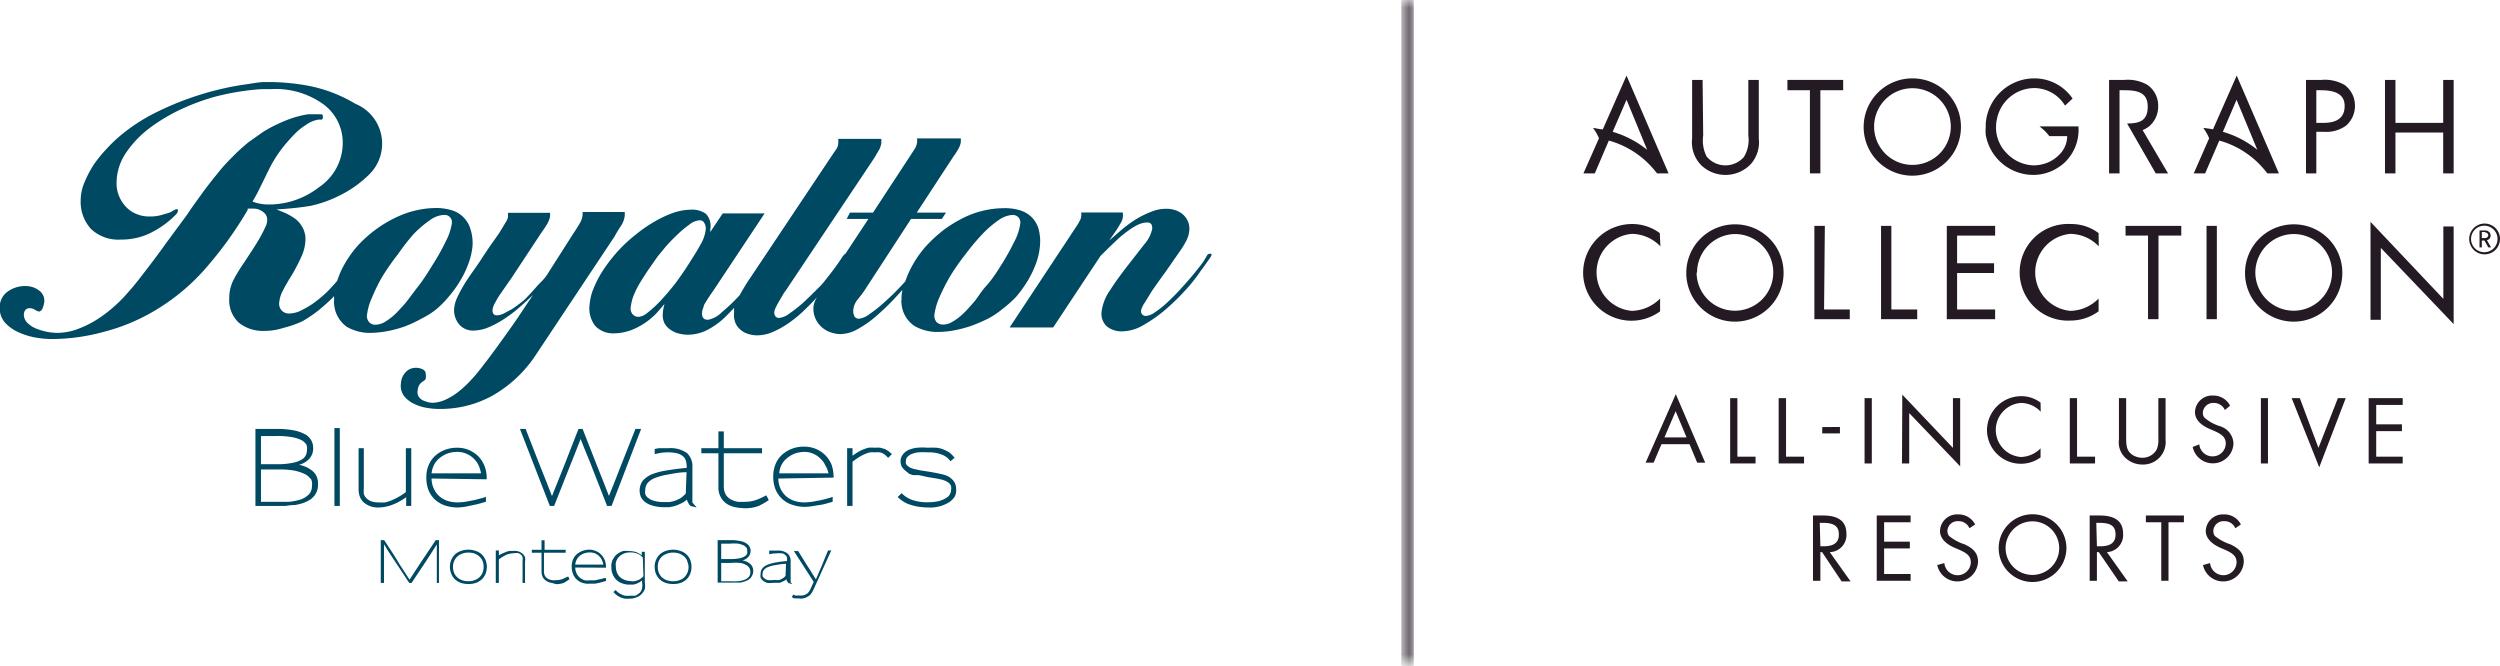 <svg id="Layer_3" data-name="Layer 3" xmlns="http://www.w3.org/2000/svg" xmlns:xlink="http://www.w3.org/1999/xlink" viewBox="0 0 162.37 43.27">
  <defs>
    <style>
      .cls-1 {
        fill: url(#linear-gradient);
      }

      .cls-2 {
        mask: url(#mask);
      }

      .cls-3 {
        fill: #241a24;
      }

      .cls-4 {
        fill: #004963;
      }

      .cls-5 {
        filter: url(#luminosity-invert);
      }
    </style>
    <linearGradient id="linear-gradient" x1="57.14" y1="68.27" x2="100.41" y2="68.27" gradientTransform="translate(44.3 102.56) rotate(-90)" gradientUnits="userSpaceOnUse">
      <stop offset="0.02" stop-color="#fff"/>
      <stop offset="0.07" stop-color="#cbcbcb"/>
      <stop offset="0.13" stop-color="#969696"/>
      <stop offset="0.2" stop-color="#686868"/>
      <stop offset="0.26" stop-color="#434343"/>
      <stop offset="0.32" stop-color="#252525"/>
      <stop offset="0.38" stop-color="#111"/>
      <stop offset="0.44" stop-color="#040404"/>
      <stop offset="0.5"/>
      <stop offset="0.56" stop-color="#040404"/>
      <stop offset="0.62" stop-color="#111"/>
      <stop offset="0.68" stop-color="#252525"/>
      <stop offset="0.74" stop-color="#434343"/>
      <stop offset="0.8" stop-color="#686868"/>
      <stop offset="0.87" stop-color="#969696"/>
      <stop offset="0.93" stop-color="#cbcbcb"/>
      <stop offset="0.98" stop-color="#fff"/>
    </linearGradient>
    <filter id="luminosity-invert" filterUnits="userSpaceOnUse" color-interpolation-filters="sRGB">
      <feColorMatrix values="-1 0 0 0 1 0 -1 0 0 1 0 0 -1 0 1 0 0 0 1 0"/>
    </filter>
    <mask id="mask" x="91.01" y="0" width="0.81" height="43.27" maskUnits="userSpaceOnUse">
      <g class="cls-5">
        <g transform="translate(-21.16 -2.14)">
          <rect class="cls-1" x="112.17" y="2.14" width="0.81" height="43.27"/>
        </g>
      </g>
    </mask>
  </defs>
  <g class="cls-2">
    <rect class="cls-3" x="91.01" width="0.81" height="43.27"/>
  </g>
  <g>
    <path class="cls-3" d="M182.53,18.66a1,1,0,0,1-1-1,1,1,0,1,1,2,0A1,1,0,0,1,182.53,18.66Zm0-1.86a.86.86,0,1,0,.84.86A.86.86,0,0,0,182.53,16.8Zm.24,1.41-.25-.45h-.17v.45h-.15v-1.1h.38a.33.33,0,0,1,.34.33.3.3,0,0,1-.24.3l.27.47Zm-.21-1h-.21v.39h.21a.2.2,0,0,0,.21-.19A.2.2,0,0,0,182.56,17.24Z" transform="translate(-21.16 -2.14)"/>
    <g>
      <path class="cls-3" d="M129,18.14a2.61,2.61,0,0,0-1.86-.81,2.51,2.51,0,0,0,0,5,2.68,2.68,0,0,0,1.84-.8v.83a3.14,3.14,0,0,1-5-2.51,3.18,3.18,0,0,1,3.17-3.16,3,3,0,0,1,1.81.59Z" transform="translate(-21.16 -2.14)"/>
      <path class="cls-3" d="M137,19.85a3.16,3.16,0,1,1-3.16-3.14A3.14,3.14,0,0,1,137,19.85Zm-5.65,0a2.49,2.49,0,1,0,2.49-2.51A2.51,2.51,0,0,0,131.38,19.84Z" transform="translate(-21.16 -2.14)"/>
      <path class="cls-3" d="M157.47,18.14a2.59,2.59,0,0,0-1.84-.81,2.51,2.51,0,0,0,0,5,2.65,2.65,0,0,0,1.83-.8v.83a3.09,3.09,0,0,1-1.81.6,3.14,3.14,0,1,1,0-6.27,2.93,2.93,0,0,1,1.81.59Z" transform="translate(-21.16 -2.14)"/>
      <path class="cls-3" d="M139.63,22.24h1.67v.63H139V16.81h.68Z" transform="translate(-21.16 -2.14)"/>
      <path class="cls-3" d="M144,22.24h1.68v.63h-2.35V16.81H144Z" transform="translate(-21.16 -2.14)"/>
      <path class="cls-3" d="M147.6,16.81h3.14v.63h-2.47v1.8h2.4v.63h-2.4v2.37h2.47v.63H147.6Z" transform="translate(-21.16 -2.14)"/>
      <path class="cls-3" d="M161.35,22.87h-.68V17.44h-1.46v-.63h3.62v.63h-1.48Z" transform="translate(-21.16 -2.14)"/>
      <path class="cls-3" d="M165.14,22.87h-.67V16.81h.67Z" transform="translate(-21.16 -2.14)"/>
      <path class="cls-3" d="M173.29,19.85a3.16,3.16,0,1,1-3.16-3.14A3.14,3.14,0,0,1,173.29,19.85Zm-5.65,0a2.49,2.49,0,1,0,2.49-2.51A2.51,2.51,0,0,0,167.64,19.84Z" transform="translate(-21.16 -2.14)"/>
      <path class="cls-3" d="M175.12,16.55l4.73,5v-4.7h.67v6.34l-4.73-4.95v4.67h-.67Z" transform="translate(-21.16 -2.14)"/>
      <g>
        <path class="cls-3" d="M131.78,10.94A2.29,2.29,0,0,0,132,12.3a1.58,1.58,0,0,0,1.23.58,1.6,1.6,0,0,0,1.19-.54,2.12,2.12,0,0,0,.29-1.4V7.33h.68v3.8a2.14,2.14,0,0,1-.53,1.68,2.28,2.28,0,0,1-3.2.07,2.13,2.13,0,0,1-.6-1.75V7.33h.68Z" transform="translate(-21.16 -2.14)"/>
        <path class="cls-3" d="M139.39,13.4h-.68V8h-1.46V7.33h3.62V8h-1.48Z" transform="translate(-21.16 -2.14)"/>
        <path class="cls-3" d="M148.52,10.38a3.16,3.16,0,1,1-3.16-3.15A3.14,3.14,0,0,1,148.52,10.38Zm-5.64,0a2.49,2.49,0,1,0,2.48-2.51A2.49,2.49,0,0,0,142.88,10.37Z" transform="translate(-21.16 -2.14)"/>
        <path class="cls-3" d="M171.6,13.4h-.67V7.33h1a2.55,2.55,0,0,1,1.51.33A1.66,1.66,0,0,1,174.11,9a1.69,1.69,0,0,1-.58,1.3,2.17,2.17,0,0,1-1.44.4h-.49Zm0-3.28h.45c.75,0,1.39-.23,1.39-1.1S172.64,8,171.85,8h-.25Z" transform="translate(-21.16 -2.14)"/>
        <path class="cls-3" d="M179.84,10.12V7.33h.68V13.4h-.68V10.75h-3.1V13.4h-.68V7.33h.68v2.79Z" transform="translate(-21.16 -2.14)"/>
        <path class="cls-3" d="M161.17,13.4h.8l-1.65-2.81a1.72,1.72,0,0,0,.43-.25,1.69,1.69,0,0,0,.58-1.3,1.64,1.64,0,0,0-.69-1.38,2.52,2.52,0,0,0-1.5-.33h-1V13.4h.68V8h.25c.79,0,1.58.07,1.58,1.06s-.61,1.09-1.34,1.1Z" transform="translate(-21.16 -2.14)"/>
        <path class="cls-3" d="M156.15,10.35h-2.53a3.18,3.18,0,0,1,.64.63h1.16a1.71,1.71,0,0,1-.58,1.27,2.26,2.26,0,0,1-.62.42,2.44,2.44,0,0,1-1,.21,2.51,2.51,0,0,1-1.72-.78,2.37,2.37,0,0,1-.7-1.56.76.76,0,0,1,0-.15,2.33,2.33,0,0,1,.06-.53,2.49,2.49,0,0,1,2.42-2,2.35,2.35,0,0,1,2,1.14l.49-.46a3,3,0,0,0-2.48-1.31,3.17,3.17,0,0,0-3.16,2.93v.23a2.92,2.92,0,0,0,0,.51,3.14,3.14,0,0,0,3.08,2.6,2.77,2.77,0,0,0,.9-.14,2.64,2.64,0,0,0,.72-.34,2.6,2.6,0,0,0,.62-.53A2.93,2.93,0,0,0,156.15,10.35Z" transform="translate(-21.16 -2.14)"/>
        <path class="cls-3" d="M124,13.4h.74l.91-2.13a5.85,5.85,0,0,1,2.59,1.51,6.48,6.48,0,0,1,.54.62h.75L126.8,7.05l-1.54,3.49c-.21,0-.42-.07-.64-.09a3,3,0,0,1,.39.67Zm1.9-2.7.9-2.08,1.34,3.25A6.49,6.49,0,0,0,125.9,10.7Z" transform="translate(-21.16 -2.14)"/>
        <path class="cls-3" d="M166.43,7.05l-1.54,3.49q-.31-.06-.63-.09a3.4,3.4,0,0,1,.38.67h0l-1,2.28h.74l.92-2.13a5.81,5.81,0,0,1,2.58,1.51,6.48,6.48,0,0,1,.54.62h.75Zm-.9,3.65.89-2.08,1.35,3.25A6.32,6.32,0,0,0,165.53,10.7Z" transform="translate(-21.16 -2.14)"/>
      </g>
    </g>
    <g>
      <path class="cls-3" d="M130,27.74l1.91,4.45h-.52l-.5-1.2h-1.82l-.51,1.2h-.52Zm-.74,2.81h1.44l-.71-1.7Z" transform="translate(-21.16 -2.14)"/>
      <path class="cls-3" d="M134,28v3.8h1.18v.44h-1.65V28Z" transform="translate(-21.16 -2.14)"/>
      <path class="cls-3" d="M137.16,28v3.8h1.17v.44h-1.65V28Z" transform="translate(-21.16 -2.14)"/>
      <path class="cls-3" d="M140.66,29.87v.42l-1.15,0v-.41Z" transform="translate(-21.16 -2.14)"/>
      <path class="cls-3" d="M142.73,28v4.24h-.47V28Z" transform="translate(-21.16 -2.14)"/>
      <path class="cls-3" d="M144.71,27.77,148,31.23V28h.47v4.43l-3.31-3.46v3.27h-.47Z" transform="translate(-21.16 -2.14)"/>
      <path class="cls-3" d="M153.7,28.88a1.79,1.79,0,0,0-1.29-.57,1.76,1.76,0,0,0,0,3.51,1.85,1.85,0,0,0,1.28-.56v.59a2.2,2.2,0,0,1-3.48-1.76,2.23,2.23,0,0,1,2.21-2.22,2.06,2.06,0,0,1,1.27.42Z" transform="translate(-21.16 -2.14)"/>
      <path class="cls-3" d="M156.06,28v3.8h1.17v.44h-1.64V28Z" transform="translate(-21.16 -2.14)"/>
      <path class="cls-3" d="M159.25,28v2.61c0,.61.09.87.45,1.1a1.25,1.25,0,0,0,.6.16,1.05,1.05,0,0,0,.94-.55,1.68,1.68,0,0,0,.1-.72V28h.47v2.7a1.46,1.46,0,0,1-1.51,1.61,1.58,1.58,0,0,1-1.06-.4,1.37,1.37,0,0,1-.46-1.22V28Z" transform="translate(-21.16 -2.14)"/>
      <path class="cls-3" d="M165.66,28.77a.77.77,0,0,0-.72-.46.67.67,0,0,0-.71.66.45.45,0,0,0,.11.3,2.78,2.78,0,0,0,1,.55,1.22,1.22,0,0,1,.88,1.13,1.34,1.34,0,0,1-2.65.22L164,31a.86.86,0,0,0,.85.78.85.85,0,0,0,.87-.82c0-.49-.35-.67-1-.94s-1-.65-1-1.11a1.11,1.11,0,0,1,1.18-1.08,1.21,1.21,0,0,1,1.1.66Z" transform="translate(-21.16 -2.14)"/>
      <path class="cls-3" d="M168.46,28v4.24H168V28Z" transform="translate(-21.16 -2.14)"/>
      <path class="cls-3" d="M170.53,28l1.21,3.23L173,28h.51l-1.72,4.49L170,28Z" transform="translate(-21.16 -2.14)"/>
      <path class="cls-3" d="M177.21,28v.44h-1.72v1.26h1.67v.44h-1.67v1.66h1.72v.44H175V28Z" transform="translate(-21.16 -2.14)"/>
      <path class="cls-3" d="M139.56,35.62c1,0,1.52.38,1.52,1.17A1.11,1.11,0,0,1,140,38l1.35,1.9h-.58L139.5,38h-.11v1.86h-.48V35.62Zm-.17,2h.2c.62,0,1-.2,1-.76,0-.4-.15-.76-1-.76h-.24Z" transform="translate(-21.16 -2.14)"/>
      <path class="cls-3" d="M145.25,35.62v.44h-1.72v1.26h1.67v.44h-1.67v1.66h1.72v.44h-2.2V35.62Z" transform="translate(-21.16 -2.14)"/>
      <path class="cls-3" d="M149.07,36.45a.75.75,0,0,0-.72-.46.66.66,0,0,0-.71.65.49.49,0,0,0,.11.31,2.94,2.94,0,0,0,1,.54c.46.22.88.5.88,1.13a1.34,1.34,0,0,1-2.65.22l.46-.13a.87.87,0,0,0,.85.79.86.86,0,0,0,.87-.83c0-.49-.35-.66-1-.93s-1-.66-1-1.11a1.11,1.11,0,0,1,1.18-1.08,1.2,1.2,0,0,1,1.1.65Z" transform="translate(-21.16 -2.14)"/>
      <path class="cls-3" d="M153.16,39.94a2.2,2.2,0,1,1,2.21-2.19A2.21,2.21,0,0,1,153.16,39.94Zm1.74-2.2a1.74,1.74,0,1,0-3.48,0,1.74,1.74,0,1,0,3.48,0Z" transform="translate(-21.16 -2.14)"/>
      <path class="cls-3" d="M157.53,35.62c1,0,1.52.38,1.52,1.17A1.11,1.11,0,0,1,158,38l1.35,1.9h-.58L157.47,38h-.12v1.86h-.47V35.62Zm-.18,2h.21c.62,0,1-.2,1-.76,0-.4-.14-.76-1-.76h-.25Z" transform="translate(-21.16 -2.14)"/>
      <path class="cls-3" d="M163,35.62v.44h-1v3.8h-.47v-3.8h-1v-.44Z" transform="translate(-21.16 -2.14)"/>
      <path class="cls-3" d="M166.34,36.45a.75.75,0,0,0-.72-.46.66.66,0,0,0-.71.65.53.53,0,0,0,.1.31,3.11,3.11,0,0,0,1,.54c.46.22.88.5.88,1.13a1.34,1.34,0,0,1-2.65.22l.46-.13a.87.87,0,0,0,.85.79.86.86,0,0,0,.87-.83c0-.49-.36-.66-1-.93s-1-.66-1-1.11a1.11,1.11,0,0,1,1.18-1.08,1.2,1.2,0,0,1,1.1.65Z" transform="translate(-21.16 -2.14)"/>
    </g>
  </g>
  <g>
    <g>
      <path class="cls-4" d="M48.54,22.83a4.94,4.94,0,0,0,1-.64,6.62,6.62,0,0,0,.78-.8,7.13,7.13,0,0,0,.72-1,6.07,6.07,0,0,0,.54-1.12,4.46,4.46,0,0,0,.27-1.15A3,3,0,0,0,51.71,17a1.82,1.82,0,0,0-.47-.77,1.75,1.75,0,0,0-.76-.44,3.41,3.41,0,0,0-1-.14,6.07,6.07,0,0,0-2.4.52,8,8,0,0,0-2.75,2,7.09,7.09,0,0,0-1,1.52,6.55,6.55,0,0,0-.27.69v0c-.15.18-.35.4-.59.65a7.47,7.47,0,0,1-.8.69,5.22,5.22,0,0,1-.89.55,1.77,1.77,0,0,1-.82.23.63.63,0,0,1-.49-.18.63.63,0,0,1-.18-.46,2,2,0,0,1,.26-.88c.17-.33.37-.67.58-1a11.87,11.87,0,0,0,.58-1.12A2.78,2.78,0,0,0,41,17.7a1.59,1.59,0,0,0-.18-.77,1.77,1.77,0,0,0-.46-.56,4.06,4.06,0,0,0-.68-.4l-.56-.23a20,20,0,0,0,2.21-.23,7.8,7.8,0,0,0,1.8-.63,7.33,7.33,0,0,0,2-1.4,2.8,2.8,0,0,0-.89-4.6,9.43,9.43,0,0,0-3-1.16,14.49,14.49,0,0,0-2.38-.25h-.51c-.34,0-.71.07-1.09.13a18.75,18.75,0,0,0-3,.66,19.21,19.21,0,0,0-2.82,1.11A11.72,11.72,0,0,0,29,10.93a8.93,8.93,0,0,0-.9.86,8.15,8.15,0,0,0-.82,1A7,7,0,0,0,26.64,14a3,3,0,0,0-.24,1.16A2.61,2.61,0,0,0,27.06,17a2.57,2.57,0,0,0,1.94.7,4.33,4.33,0,0,0,1.81-.37,6.19,6.19,0,0,0,1.51-1l.24-.23a.48.48,0,0,0,.16-.28c0-.06,0-.09-.08-.09a.38.38,0,0,0-.18.06.91.91,0,0,0-.16.1A1.87,1.87,0,0,1,32,16l-.34.1a2.62,2.62,0,0,1-.79.1,2.14,2.14,0,0,1-.89-.18,1.85,1.85,0,0,1-.66-.47,2.25,2.25,0,0,1-.43-.68,2.12,2.12,0,0,1-.16-.83,3.52,3.52,0,0,1,.63-2,6.76,6.76,0,0,1,1.58-1.63A11.54,11.54,0,0,1,33,9.2a14,14,0,0,1,2.13-.78,16.53,16.53,0,0,1,3-.49h.6a5.31,5.31,0,0,1,3.46,1,3.09,3.09,0,0,1,1.23,2.45,3.46,3.46,0,0,1-1.53,2.91,5.28,5.28,0,0,1-3.21,1.13,2.88,2.88,0,0,1-1.12-.19l.23-.4c.18-.32.78-1.58,1-2a8.46,8.46,0,0,1,.88-1.29c.19-.23.4-.46.62-.69a4,4,0,0,1,.73-.59,1.93,1.93,0,0,1,.81-.35l.21,0c.06,0,.09-.07.09-.16s0-.17-.1-.19l-.22,0-.32,0-.32,0a6.88,6.88,0,0,0-1,.24,8.31,8.31,0,0,0-1,.41,7.35,7.35,0,0,0-1,.55l-.86.61a12.1,12.1,0,0,0-1.15,1.06,10.34,10.34,0,0,0-.89,1c-.37.45-.72.9-1.05,1.36s-.64.88-.9,1.28L32,17.86q-.62.87-1.29,1.74l-.58.75c-.19.24-.39.49-.61.73a8.94,8.94,0,0,1-.92.94,8.17,8.17,0,0,1-1.14.87,6.61,6.61,0,0,1-1.28.63,3.9,3.9,0,0,1-1.33.24,4.27,4.27,0,0,1-.64-.07,4,4,0,0,1-.7-.21,1.69,1.69,0,0,1-.56-.36.75.75,0,0,1-.24-.55.49.49,0,0,1,.1-.3.36.36,0,0,1,.3-.11.53.53,0,0,1,.3.09,1.08,1.08,0,0,0,.29.13.38.38,0,0,0,.25-.29,1.29,1.29,0,0,0,.09-.39.82.82,0,0,0-.38-.72,1.42,1.42,0,0,0-.85-.26,1.92,1.92,0,0,0-1.17.37,1.24,1.24,0,0,0-.5,1,1.44,1.44,0,0,0,.34,1,2.75,2.75,0,0,0,.86.62,4.63,4.63,0,0,0,1.11.35,6.27,6.27,0,0,0,1.11.1,12.88,12.88,0,0,0,3.35-.47,12.51,12.51,0,0,0,3.12-1.27,13.53,13.53,0,0,0,3.57-2.95,24.7,24.7,0,0,0,2.65-3.7.22.22,0,0,1,0-.08h.27l.15,0h0a1,1,0,0,1,.72.35.59.59,0,0,1,.12.42.84.84,0,0,1-.09.37l-.16.34a11,11,0,0,1-.58,1c-.2.32-.42.64-.65,1a11.2,11.2,0,0,0-.68,1.1,2.61,2.61,0,0,0-.3,1.24,2,2,0,0,0,.61,1.58,2.5,2.5,0,0,0,1.7.54,3.84,3.84,0,0,0,1.19-.19A6.69,6.69,0,0,0,40.81,23a9,9,0,0,0,1.06-.72c.32-.27.62-.53.88-.79l.11-.12s0,.07,0,.1l0,.23a.49.49,0,0,0,0,.2,2,2,0,0,0,.83,1.47,3,3,0,0,0,1.56.39,6.86,6.86,0,0,0,1-.1,8.12,8.12,0,0,0,1.15-.3A8.36,8.36,0,0,0,48.54,22.83Zm-1.87-.15a4,4,0,0,1-.55.39,1.23,1.23,0,0,1-.57.16.54.54,0,0,1-.42-.17.6.6,0,0,1-.13-.49,3.71,3.71,0,0,1,.32-1.1A11.09,11.09,0,0,1,46,20.09a15.4,15.4,0,0,1,1-1.43A14.42,14.42,0,0,1,48,17.37a6.59,6.59,0,0,1,1.07-.92A1.64,1.64,0,0,1,50,16.1a.47.47,0,0,1,.5.58,3.64,3.64,0,0,1-.39,1.14,13.72,13.72,0,0,1-.82,1.47c-.31.5-.62,1-.94,1.41s-.58.77-.76,1-.27.32-.44.5A4.7,4.7,0,0,1,46.67,22.68Z" transform="translate(-21.16 -2.14)"/>
      <path class="cls-4" d="M61.47,16.84a1.52,1.52,0,0,0,.27-.72V16a.14.14,0,0,1,0-.09H59a1.25,1.25,0,0,1-.19.74c-.14.24-.28.46-.41.65L56.68,20a2.61,2.61,0,0,1-.37.44c-.14.14-.26.27-.38.41l-.35.39-.36.37c-.1.09-.23.19-.39.31a5.11,5.11,0,0,1-.48.33l-.49.26a1.09,1.09,0,0,1-.42.11c-.21,0-.31-.13-.29-.38a1.37,1.37,0,0,1,.19-.48,5.38,5.38,0,0,1,.39-.63l.43-.62c.14-.19.24-.34.31-.45l1.86-2.82a5.48,5.48,0,0,0,.32-.48,1.5,1.5,0,0,0,.23-.53,1.19,1.19,0,0,0,0-.27H54.15a1.51,1.51,0,0,1,0,.29,1,1,0,0,1-.18.38c-.11.2-.25.42-.41.68L53,18.1c-.2.3-.38.56-.54.81s-.3.45-.42.62l-.19.27c-.1.15-.22.31-.34.5a7,7,0,0,0-.37.61c-.12.21-.23.43-.32.63a2.12,2.12,0,0,0-.16.61A1.42,1.42,0,0,0,51,23.23a1.18,1.18,0,0,0,.91.38,2.64,2.64,0,0,0,1-.22,6,6,0,0,0,1-.54,8.76,8.76,0,0,0,1-.76c.31-.27.6-.54.87-.79-.34.49-.67,1-1,1.49s-2.35,3.35-3,4a6.73,6.73,0,0,1-.78.74,4.08,4.08,0,0,1-.87.55,2.09,2.09,0,0,1-.9.22,1.17,1.17,0,0,1-.3-.05,1.85,1.85,0,0,1-.33-.12.78.78,0,0,1-.25-.23.54.54,0,0,1-.07-.34,1,1,0,0,1,.1-.4.79.79,0,0,1,.17-.19l.17-.12a.24.24,0,0,0,.1-.19c0-.26,0-.42-.17-.51a.9.9,0,0,0-.48-.12.87.87,0,0,0-.66.28,1.14,1.14,0,0,0-.31.73,1.12,1.12,0,0,0,.21.83,1.8,1.8,0,0,0,.65.5,2.76,2.76,0,0,0,.83.26,4.46,4.46,0,0,0,.76.07,7,7,0,0,0,3.47-.85A8.28,8.28,0,0,0,56,25.13l5.08-7.64A6.94,6.94,0,0,1,61.47,16.84Z" transform="translate(-21.16 -2.14)"/>
      <path class="cls-4" d="M87.18,21.39a8.34,8.34,0,0,0,.72-1,6.79,6.79,0,0,0,.54-1.12,4.45,4.45,0,0,0,.26-1.14A3.06,3.06,0,0,0,88.61,17a1.8,1.8,0,0,0-.46-.77,1.9,1.9,0,0,0-.77-.44,3.37,3.37,0,0,0-1-.13,6.09,6.09,0,0,0-2.4.51,8.49,8.49,0,0,0-1.43.83,8.81,8.81,0,0,0-1.32,1.21,7.12,7.12,0,0,0-1,1.53,5.52,5.52,0,0,0-.27.67l0,0c-.13.15-.33.36-.59.63s-.56.54-.86.81a8.23,8.23,0,0,1-.88.69,1.35,1.35,0,0,1-.68.3.33.33,0,0,1-.3-.16.74.74,0,0,1-.07-.41,1.25,1.25,0,0,1,.3-.7q.27-.33.45-.6l3-4.61h2l.27-.41H80.7l2.42-3.7a3.11,3.11,0,0,0,.26-.4,1.36,1.36,0,0,0,.18-.45,1.33,1.33,0,0,0,0-.27H80.72a1.33,1.33,0,0,1,0,.27,1.08,1.08,0,0,1-.12.36l-.2.31-2.54,3.88H76.36l-.21.41h1.41l-1.49,2.26a.25.25,0,0,0-.1.08,1,1,0,0,0-.14.19c-.18.27-.36.53-.55.78s-.39.51-.6.77-.32.35-.58.61-.53.53-.82.79a9.22,9.22,0,0,1-.86.67,1.31,1.31,0,0,1-.66.28.29.29,0,0,1-.24-.11.4.4,0,0,1-.07-.29,1,1,0,0,1,.11-.31c.07-.14.15-.29.24-.44l.25-.43A2.3,2.3,0,0,1,72.2,21l5.69-8.52c.08-.12.18-.29.3-.5a1.36,1.36,0,0,0,.21-.53l0-.13a.76.76,0,0,0,0-.16H75.6a2,2,0,0,1,0,.33.82.82,0,0,1-.11.32l-.19.27-5.4,8.09c-.21.3-.41.63-.62,1,0,0-.05.09-.08.14a11.63,11.63,0,0,1-1.15,1.1,1.72,1.72,0,0,1-.91.5c-.29,0-.41-.17-.38-.5a1,1,0,0,1,.1-.34c0-.13.12-.26.19-.4l.24-.37.21-.3,3.32-5H68.1l-.81,1.21a1.64,1.64,0,0,0,0-.18,1.14,1.14,0,0,0-.28-1,1.52,1.52,0,0,0-1-.27,3.65,3.65,0,0,0-1.17.22,6.92,6.92,0,0,0-1.23.59,8.42,8.42,0,0,0-1.15.8,9.53,9.53,0,0,0-1,.9c-.2.21-.41.45-.63.73a9.25,9.25,0,0,0-.62.88,6.86,6.86,0,0,0-.5,1,3.25,3.25,0,0,0-.25,1,1.86,1.86,0,0,0,.36,1.43,1.6,1.6,0,0,0,1.23.48,3.3,3.3,0,0,0,1.3-.29,4.5,4.5,0,0,0,1.19-.77,3,3,0,0,0,.39-.4l.39-.45a2.75,2.75,0,0,0-.11.59,1.23,1.23,0,0,0,.1.65,1.15,1.15,0,0,0,.39.43,1.48,1.48,0,0,0,.54.25,2.36,2.36,0,0,0,.56.08,2.83,2.83,0,0,0,1.28-.3,5,5,0,0,0,1.15-.82c.21-.21.42-.42.61-.63l0,0a2.89,2.89,0,0,0,0,.29,1.43,1.43,0,0,0,.08.68,1.13,1.13,0,0,0,.34.46,1.34,1.34,0,0,0,.5.27,1.88,1.88,0,0,0,.57.09,2.59,2.59,0,0,0,1-.21,5.81,5.81,0,0,0,1-.55,8.13,8.13,0,0,0,.94-.75c.29-.28.57-.55.82-.82l.13-.14a2.1,2.1,0,0,0-.15.3A1.45,1.45,0,0,0,74,22a1.61,1.61,0,0,0,.1.78,1.69,1.69,0,0,0,.39.57,1.66,1.66,0,0,0,.58.36,2,2,0,0,0,.68.13,2.39,2.39,0,0,0,1.14-.34,6.83,6.83,0,0,0,1.19-.84c.39-.34.77-.7,1.13-1.08l.56-.61a3.47,3.47,0,0,0-.06.45c0,.07,0,.15,0,.22a.47.47,0,0,0,0,.2,1.93,1.93,0,0,0,.84,1.47,3,3,0,0,0,1.56.39,5.88,5.88,0,0,0,1-.1,8,8,0,0,0,1.14-.3,10.93,10.93,0,0,0,1.11-.48,5.35,5.35,0,0,0,.94-.64A6.79,6.79,0,0,0,87.18,21.39ZM66.07,19q-.5.81-1.08,1.59l-.47.57c-.2.23-.41.47-.64.7a7.55,7.55,0,0,1-.69.61,1,1,0,0,1-.56.25.49.49,0,0,1-.37-.16.53.53,0,0,1-.14-.42,3.15,3.15,0,0,1,.2-.83,6.73,6.73,0,0,1,.38-.76c.18-.3.37-.59.57-.89l.6-.86.51-.62q.34-.39.75-.78a6.61,6.61,0,0,1,.8-.67,1.17,1.17,0,0,1,.65-.28.31.31,0,0,1,.32.17A.67.67,0,0,1,67,17a2.4,2.4,0,0,1-.33,1Q66.36,18.56,66.07,19Zm20.16.28c-.31.51-.63,1-1,1.41s-.57.77-.76,1-.27.31-.43.49a6,6,0,0,1-.51.5,3.63,3.63,0,0,1-.55.38,1.12,1.12,0,0,1-.57.16.58.58,0,0,1-.43-.17.65.65,0,0,1-.13-.49,4.13,4.13,0,0,1,.32-1.1,12.83,12.83,0,0,1,.7-1.38,14.75,14.75,0,0,1,1-1.43,14.19,14.19,0,0,1,1.07-1.28A6.62,6.62,0,0,1,86,16.45a1.74,1.74,0,0,1,.92-.35.52.52,0,0,1,.38.15.51.51,0,0,1,.12.44,3.48,3.48,0,0,1-.38,1.14C86.81,18.3,86.54,18.79,86.23,19.29Z" transform="translate(-21.16 -2.14)"/>
      <path class="cls-4" d="M99.82,18.62l-.09,0a.2.2,0,0,0-.17.1l-.11.19a3.71,3.71,0,0,1-.38.55c-.18.23-.39.49-.62.76s-.49.56-.77.86-.54.55-.79.78a6.4,6.4,0,0,1-.73.57,1.14,1.14,0,0,1-.58.23.33.33,0,0,1-.23-.09.33.33,0,0,1-.08-.27,1.45,1.45,0,0,1,.23-.49L96,21l.51-.72c.16-.23.26-.36.3-.41L97.9,18.3a5.69,5.69,0,0,0,.32-.55,1.76,1.76,0,0,0,.18-.62,1.22,1.22,0,0,0-.09-.62,1.25,1.25,0,0,0-.33-.45,1.47,1.47,0,0,0-.49-.27,1.81,1.81,0,0,0-.55-.09,2.53,2.53,0,0,0-1,.19,6.22,6.22,0,0,0-1,.49,8.65,8.65,0,0,0-.92.67l-.82.71.21-.3.29-.42c.09-.15.18-.29.25-.42a.92.92,0,0,0,.13-.34,1,1,0,0,0,0-.34H91.38a.72.72,0,0,1,0,.25.66.66,0,0,1-.1.3,2.13,2.13,0,0,1-.16.28l-4.39,6.64h2.83l3.07-4.64c.1-.11.19-.19.27-.27l.2-.2.11-.11.53-.5a6.23,6.23,0,0,1,.62-.51,4.3,4.3,0,0,1,.66-.42,1.5,1.5,0,0,1,.65-.17c.24,0,.35.15.32.43a2.22,2.22,0,0,1-.52,1l-1.1,1.41c-.39.51-.76,1-1.1,1.54a3.09,3.09,0,0,0-.56,1.38,1.11,1.11,0,0,0,.35,1,1.54,1.54,0,0,0,1,.31,2.76,2.76,0,0,0,1.35-.4,9.05,9.05,0,0,0,1.43-1A14.48,14.48,0,0,0,98.14,21a10.87,10.87,0,0,0,1-1.26l.14-.19.24-.33.22-.32a.69.69,0,0,0,.11-.2A.14.14,0,0,0,99.82,18.62Z" transform="translate(-21.16 -2.14)"/>
    </g>
    <g>
      <path class="cls-4" d="M41.69,34.16a1.23,1.23,0,0,1-.33.39,2.17,2.17,0,0,1-.48.25,3.53,3.53,0,0,1-.56.14q-.3,0-.6.06l-.58,0H37.75v-5h1.41a5.48,5.48,0,0,1,1.07.09,2.49,2.49,0,0,1,.73.25,1,1,0,0,1,.41.39,1,1,0,0,1,.13.5,1,1,0,0,1-.22.67,1.38,1.38,0,0,1-.7.43,1.89,1.89,0,0,1,.9.42,1,1,0,0,1,.33.8A1.15,1.15,0,0,1,41.69,34.16ZM41.05,31a.9.9,0,0,0-.32-.28,2.4,2.4,0,0,0-.62-.19,5.28,5.28,0,0,0-1-.07h-1v1.83h1a5,5,0,0,0,1.06-.09,1.94,1.94,0,0,0,.6-.22.7.7,0,0,0,.27-.31,1.06,1.06,0,0,0,.06-.34A.63.63,0,0,0,41.05,31Zm.28,2.25a.93.93,0,0,0-.39-.33,3,3,0,0,0-.69-.22,5.76,5.76,0,0,0-1-.07H38.11v2.1h1c.28,0,.56,0,.84,0a3.87,3.87,0,0,0,.74-.15,1.41,1.41,0,0,0,.53-.33.77.77,0,0,0,.2-.55A.73.73,0,0,0,41.33,33.2Z" transform="translate(-21.16 -2.14)"/>
      <path class="cls-4" d="M42.88,35V29.94h.35V35Z" transform="translate(-21.16 -2.14)"/>
      <path class="cls-4" d="M47.54,35V34.8a1.15,1.15,0,0,0,0-.19c0-.07,0-.13,0-.18a3.63,3.63,0,0,1-.42.27,3.23,3.23,0,0,1-.42.2,2.61,2.61,0,0,1-.95.2,1.4,1.4,0,0,1-1-.36,1.1,1.1,0,0,1-.23-.37,1.53,1.53,0,0,1-.07-.51V31.25h.34v2.6a2,2,0,0,0,0,.37.64.64,0,0,0,.18.29,1,1,0,0,0,.28.18,1.36,1.36,0,0,0,.51.08,3,3,0,0,0,.41,0,2.39,2.39,0,0,0,.43-.14,3.34,3.34,0,0,0,.43-.21,3.41,3.41,0,0,0,.49-.32V31.25h.35V35Z" transform="translate(-21.16 -2.14)"/>
      <path class="cls-4" d="M49.19,33.22a1.6,1.6,0,0,0,.18.73,1.35,1.35,0,0,0,.4.48,1.5,1.5,0,0,0,.52.26,2.23,2.23,0,0,0,.56.08,4.15,4.15,0,0,0,.59-.05l.57-.11.46-.12.25-.08,0,.32c-.26.07-.48.14-.67.18l-.61.13a3.38,3.38,0,0,1-.6.06,2.66,2.66,0,0,1-.78-.13,1.91,1.91,0,0,1-.68-.41A1.87,1.87,0,0,1,49,34a2.24,2.24,0,0,1-.15-.86,1.92,1.92,0,0,1,.16-.81,1.68,1.68,0,0,1,.44-.61,2,2,0,0,1,.63-.37,2.18,2.18,0,0,1,.79-.13,1.86,1.86,0,0,1,.75.15,2,2,0,0,1,.64.44,2,2,0,0,1,.37.6,2.22,2.22,0,0,1,.14.86Zm3.05-.86a1.43,1.43,0,0,0-.32-.44,1.38,1.38,0,0,0-.47-.31,1.41,1.41,0,0,0-.59-.12,1.88,1.88,0,0,0-.65.11,1.79,1.79,0,0,0-.52.31,1.36,1.36,0,0,0-.35.44,1.68,1.68,0,0,0-.15.53H52.4A2,2,0,0,0,52.24,32.36Z" transform="translate(-21.16 -2.14)"/>
      <path class="cls-4" d="M60.88,35h-.29l-.92-2.35c-.13-.34-.26-.68-.4-1s-.27-.68-.4-1l-.39,1c-.14.34-.27.68-.4,1L57.15,35h-.28l-1.94-5h.37l.92,2.36c.14.34.27.68.4,1l.39,1,.4-1c.14-.34.27-.67.4-1l.92-2.36H59l.92,2.35.4,1c.13.34.27.69.39,1l.4-1,.39-1,.93-2.35h.37Z" transform="translate(-21.16 -2.14)"/>
      <path class="cls-4" d="M66,35a1.15,1.15,0,0,1-.23-.41,1.41,1.41,0,0,1-.36.24A3,3,0,0,1,65,35a2.74,2.74,0,0,1-.37.08l-.3,0a2.51,2.51,0,0,1-.78-.1,1.37,1.37,0,0,1-.5-.24,1,1,0,0,1-.28-.36,1.11,1.11,0,0,1,.12-1,1.7,1.7,0,0,1,.59-.43,4.7,4.7,0,0,1,1-.26c.37-.06.8-.12,1.28-.16v-.07a1.27,1.27,0,0,0-.06-.41.55.55,0,0,0-.2-.29.91.91,0,0,0-.37-.18,2.52,2.52,0,0,0-.6-.06,3,3,0,0,0-.85.12l0-.34.26-.05.28,0h.35a1.86,1.86,0,0,1,1.2.31,1.15,1.15,0,0,1,.36.92v1.87c0,.08,0,.14,0,.19s0,.09,0,.13l0,.1.08.1.2.23Zm-.25-2.19c-.47,0-.87.09-1.21.15a4.28,4.28,0,0,0-.83.22,1.24,1.24,0,0,0-.49.33.73.73,0,0,0-.15.47.59.59,0,0,0,0,.25.5.5,0,0,0,.19.25,1,1,0,0,0,.39.19,2.4,2.4,0,0,0,.67.08l.28,0a1.76,1.76,0,0,0,.37-.08,2.48,2.48,0,0,0,.38-.17,1.66,1.66,0,0,0,.35-.31Z" transform="translate(-21.16 -2.14)"/>
      <path class="cls-4" d="M70.43,35a2.41,2.41,0,0,1-.87.15,3.86,3.86,0,0,1-.55-.05,1.74,1.74,0,0,1-.57-.19,1.21,1.21,0,0,1-.44-.43,1.28,1.28,0,0,1-.18-.72V31.58H66.71v-.33h1.11V30.16h.35v1.09h2.48v.33H68.17v2.13a1.08,1.08,0,0,0,.12.54.85.85,0,0,0,.33.32,1.5,1.5,0,0,0,.45.16,4.38,4.38,0,0,0,.51,0,2.08,2.08,0,0,0,.75-.14,5.74,5.74,0,0,0,.6-.28l.16.31A4.18,4.18,0,0,1,70.43,35Z" transform="translate(-21.16 -2.14)"/>
      <path class="cls-4" d="M71.71,33.22a1.6,1.6,0,0,0,.18.73,1.47,1.47,0,0,0,.4.48,1.54,1.54,0,0,0,.53.26,2.15,2.15,0,0,0,.55.08,4,4,0,0,0,.59-.05l.58-.11.46-.12.24-.08,0,.32c-.25.07-.48.14-.67.18L74,35a3.28,3.28,0,0,1-.59.06,2.55,2.55,0,0,1-.78-.13,1.75,1.75,0,0,1-1.1-1,2.24,2.24,0,0,1-.15-.86,2.09,2.09,0,0,1,.16-.81,1.68,1.68,0,0,1,.44-.61,2.09,2.09,0,0,1,1.43-.5,1.93,1.93,0,0,1,.75.15,1.88,1.88,0,0,1,1,1,2.42,2.42,0,0,1,.14.86Zm3.05-.86a1.28,1.28,0,0,0-.32-.44,1.48,1.48,0,0,0-1-.43,2,2,0,0,0-.66.11,1.79,1.79,0,0,0-.52.31,1.36,1.36,0,0,0-.35.44,1.44,1.44,0,0,0-.14.53h3.2A1.65,1.65,0,0,0,74.76,32.36Z" transform="translate(-21.16 -2.14)"/>
      <path class="cls-4" d="M78.84,31.88a1.85,1.85,0,0,0-.2-.2l-.15-.1a.65.65,0,0,0-.21-.06,1,1,0,0,0-.27,0,2.23,2.23,0,0,0-.34,0,1.74,1.74,0,0,0-.4.14,2.82,2.82,0,0,0-.38.21,4.06,4.06,0,0,0-.36.26V35h-.35V31.25h.35v.49c.1-.08.2-.14.29-.2a3.07,3.07,0,0,1,.31-.17,3.52,3.52,0,0,1,.42-.15,2.42,2.42,0,0,1,.47,0,1.72,1.72,0,0,1,.32,0l.31.09.2.12.24.2Z" transform="translate(-21.16 -2.14)"/>
      <path class="cls-4" d="M83.17,34.39a1.32,1.32,0,0,1-.35.36,2.32,2.32,0,0,1-1.36.35,4.26,4.26,0,0,1-.64-.05,3,3,0,0,1-.54-.13,1.62,1.62,0,0,1-.42-.19,2.55,2.55,0,0,1-.4-.31l.26-.25a1.76,1.76,0,0,0,.66.43,2.9,2.9,0,0,0,1.05.16,3.39,3.39,0,0,0,.64-.06,1.65,1.65,0,0,0,.54-.22.6.6,0,0,0,.32-.53.67.67,0,0,0,0-.24.62.62,0,0,0-.15-.21l-.17-.11-.24-.09L82,33.22l-.56-.09L80.85,33,80.47,33a1.51,1.51,0,0,1-.28-.1L80,32.74a1,1,0,0,1-.26-.28.71.71,0,0,1-.09-.36.69.69,0,0,1,.14-.43,1,1,0,0,1,.36-.3,2.07,2.07,0,0,1,.56-.15,3.89,3.89,0,0,1,.71,0,5.17,5.17,0,0,1,.57,0,1.55,1.55,0,0,1,.53.15,1.74,1.74,0,0,1,.33.18,2.39,2.39,0,0,1,.31.32l-.27.23a1.13,1.13,0,0,0-.53-.42,2.24,2.24,0,0,0-.94-.16,4,4,0,0,0-.61,0,1.46,1.46,0,0,0-.51.14.92.92,0,0,0-.23.18.4.4,0,0,0-.07.24.37.37,0,0,0,0,.18.35.35,0,0,0,.14.16.54.54,0,0,0,.16.1.87.87,0,0,0,.23.08l.36.08.57.09.56.1.4.09a1.72,1.72,0,0,1,.3.11,1.07,1.07,0,0,1,.22.15.89.89,0,0,1,.24.3,1,1,0,0,1,.08.39A.92.92,0,0,1,83.17,34.39Z" transform="translate(-21.16 -2.14)"/>
    </g>
    <g>
      <path class="cls-4" d="M49.53,40v-1.5c0-.41,0-.73,0-1l-.64,1c-.28.41-.61.91-1,1.5h-.15l-1-1.51c-.27-.4-.48-.73-.64-1,0,.24,0,.56,0,1V40h-.21V37.22h.22c.41.62.76,1.15,1,1.57l.65,1,.65-1,1.05-1.57h.21V40Z" transform="translate(-21.16 -2.14)"/>
      <path class="cls-4" d="M52.71,39.37a1.13,1.13,0,0,1-.22.36,1.27,1.27,0,0,1-.37.25,1.45,1.45,0,0,1-.54.09,1.44,1.44,0,0,1-.53-.09,1.18,1.18,0,0,1-.37-.24,1.13,1.13,0,0,1-.22-.36,1.16,1.16,0,0,1-.08-.42,1.21,1.21,0,0,1,.1-.48,1.12,1.12,0,0,1,.25-.35,1.09,1.09,0,0,1,.38-.21,1.42,1.42,0,0,1,.94,0,1.09,1.09,0,0,1,.38.21,1.12,1.12,0,0,1,.25.35,1.21,1.21,0,0,1,.1.48h0A1.41,1.41,0,0,1,52.71,39.37Zm-.21-.8a.78.78,0,0,0-.21-.29,1.08,1.08,0,0,0-.31-.19,1.34,1.34,0,0,0-.4-.06,1.05,1.05,0,0,0-.4.07.86.86,0,0,0-.52.47,1,1,0,0,0-.08.39,1,1,0,0,0,.06.35.8.8,0,0,0,.19.3.87.87,0,0,0,.31.2,1.15,1.15,0,0,0,.44.08h0a1.14,1.14,0,0,0,.43-.08.87.87,0,0,0,.31-.2.8.8,0,0,0,.19-.3,1,1,0,0,0,.06-.35A.93.93,0,0,0,52.5,38.57Z" transform="translate(-21.16 -2.14)"/>
      <path class="cls-4" d="M55.1,40V38.55a.71.71,0,0,0,0-.21.29.29,0,0,0-.09-.16.5.5,0,0,0-.17-.11.78.78,0,0,0-.29,0,1.54,1.54,0,0,0-.48.09l-.12.06-.14.08-.14.09-.11.08V40h-.2V37.89h.2v.19a.53.53,0,0,1,0,.13A2.54,2.54,0,0,1,54,38a1,1,0,0,1,.27-.08l.27,0a.77.77,0,0,1,.59.21.63.63,0,0,1,.13.2.85.85,0,0,1,0,.29V40Z" transform="translate(-21.16 -2.14)"/>
      <path class="cls-4" d="M57.77,40a1.53,1.53,0,0,1-.49.08L57,40a.76.76,0,0,1-.32-.11.68.68,0,0,1-.25-.23.87.87,0,0,1-.1-.42v-1.2h-.63v-.19h.63v-.62h.2v.62H57.9v.19H56.49v1.2a.57.57,0,0,0,.07.31.52.52,0,0,0,.18.18,1,1,0,0,0,.26.09,1.43,1.43,0,0,0,.29,0,1.16,1.16,0,0,0,.42-.08l.35-.16.09.17A2.27,2.27,0,0,1,57.77,40Z" transform="translate(-21.16 -2.14)"/>
      <path class="cls-4" d="M58.52,39a1,1,0,0,0,.1.41.87.87,0,0,0,.23.27.85.85,0,0,0,.3.15,1.12,1.12,0,0,0,.31,0l.34,0,.32-.07a1.38,1.38,0,0,0,.26-.07l.14,0v.18l-.38.11-.34.07-.34,0A1.31,1.31,0,0,1,59,40a1.09,1.09,0,0,1-.39-.23.93.93,0,0,1-.23-.35,1.22,1.22,0,0,1-.09-.49,1.14,1.14,0,0,1,.09-.46.94.94,0,0,1,.25-.34,1.17,1.17,0,0,1,.36-.21,1.25,1.25,0,0,1,.45-.08,1,1,0,0,1,.42.09.9.9,0,0,1,.36.25,1.17,1.17,0,0,1,.22.34,1.4,1.4,0,0,1,.08.49Zm1.73-.49a.76.76,0,0,0-.18-.25.8.8,0,0,0-.27-.18.88.88,0,0,0-.33-.06,1.06,1.06,0,0,0-.37.06,1,1,0,0,0-.3.17.76.76,0,0,0-.19.25.85.85,0,0,0-.09.31h1.82A.75.75,0,0,0,60.25,38.52Z" transform="translate(-21.16 -2.14)"/>
      <path class="cls-4" d="M63.05,40.36a.85.85,0,0,1-.2.34.82.82,0,0,1-.34.23,1.06,1.06,0,0,1-.45.09,1.55,1.55,0,0,1-.31,0,1.29,1.29,0,0,1-.28-.08,1.1,1.1,0,0,1-.23-.13,1.55,1.55,0,0,1-.24-.22l.15-.13a.91.91,0,0,0,.17.17,1.26,1.26,0,0,0,.23.13.69.69,0,0,0,.23.07,1.2,1.2,0,0,0,.28,0h.17l.17,0a.53.53,0,0,0,.17-.08l.14-.11a.72.72,0,0,0,.15-.27,1.17,1.17,0,0,0,0-.41v-.12l-.15.11-.18.09-.23.07-.28,0a1.18,1.18,0,0,1-.41-.07,1,1,0,0,1-.37-.2.92.92,0,0,1-.26-.35,1,1,0,0,1-.11-.48,1.12,1.12,0,0,1,0-.24,1.36,1.36,0,0,1,.07-.25,1.58,1.58,0,0,1,.15-.24.85.85,0,0,1,.22-.2,1.28,1.28,0,0,1,.31-.15,1.64,1.64,0,0,1,.41,0,1.52,1.52,0,0,1,.45.07,1.31,1.31,0,0,1,.36.21v-.23h.2v2A1.56,1.56,0,0,1,63.05,40.36Zm-.14-2a.89.89,0,0,0-.32-.25,1.14,1.14,0,0,0-.48-.09,1,1,0,0,0-.49.1,1,1,0,0,0-.31.24,1,1,0,0,0-.15.31,1,1,0,0,0,0,.28h0a1,1,0,0,0,.08.4.86.86,0,0,0,.21.29,1,1,0,0,0,.3.17,1.16,1.16,0,0,0,.37.07.79.79,0,0,0,.28,0l.23-.07a.81.81,0,0,0,.18-.12l.14-.12Z" transform="translate(-21.16 -2.14)"/>
      <path class="cls-4" d="M66,39.37a1.1,1.1,0,0,1-.21.36,1.27,1.27,0,0,1-.37.25,1.49,1.49,0,0,1-.54.09,1.44,1.44,0,0,1-.53-.09,1.08,1.08,0,0,1-.37-.24,1.16,1.16,0,0,1-.23-.36,1.42,1.42,0,0,1-.07-.42,1.06,1.06,0,0,1,.1-.48,1,1,0,0,1,.25-.35,1.09,1.09,0,0,1,.38-.21,1.45,1.45,0,0,1,.47-.08,1.39,1.39,0,0,1,.46.08.94.94,0,0,1,.38.21,1,1,0,0,1,.26.35,1.21,1.21,0,0,1,.09.48h0A1.14,1.14,0,0,1,66,39.37Zm-.2-.8a.78.78,0,0,0-.21-.29,1.13,1.13,0,0,0-.32-.19,1.23,1.23,0,0,0-.39-.06,1,1,0,0,0-.4.07.92.92,0,0,0-.32.18.86.86,0,0,0-.21.29,1,1,0,0,0-.07.39,1,1,0,0,0,.06.35.92.92,0,0,0,.18.3,1,1,0,0,0,.31.2,1.25,1.25,0,0,0,.45.08h0a1.15,1.15,0,0,0,.44-.08.87.87,0,0,0,.31-.2,1.17,1.17,0,0,0,.19-.3,1,1,0,0,0,.06-.35A.93.93,0,0,0,65.78,38.57Z" transform="translate(-21.16 -2.14)"/>
      <path class="cls-4" d="M70,39.54a.65.65,0,0,1-.18.22,1,1,0,0,1-.28.14,1.5,1.5,0,0,1-.32.08l-.34,0H67.77V37.22h.81a2.69,2.69,0,0,1,.6.05,1.15,1.15,0,0,1,.42.14.61.61,0,0,1,.23.22.54.54,0,0,1,.08.28.6.6,0,0,1-.13.38.79.79,0,0,1-.4.25,1,1,0,0,1,.51.23.59.59,0,0,1,.19.46A.62.62,0,0,1,70,39.54Zm-.36-1.82a.57.57,0,0,0-.18-.16,1.82,1.82,0,0,0-.35-.11,2.88,2.88,0,0,0-.55,0H68v1h.59a3.12,3.12,0,0,0,.6-.05.93.93,0,0,0,.34-.13.42.42,0,0,0,.16-.17.68.68,0,0,0,0-.19A.41.41,0,0,0,69.65,37.72ZM69.81,39a.58.58,0,0,0-.22-.18,1,1,0,0,0-.39-.12,3.13,3.13,0,0,0-.58,0H68v1.19h.58a3.85,3.85,0,0,0,.48,0,1.65,1.65,0,0,0,.42-.08.74.74,0,0,0,.3-.19.41.41,0,0,0,.11-.31A.48.48,0,0,0,69.81,39Z" transform="translate(-21.16 -2.14)"/>
      <path class="cls-4" d="M72.36,40a.57.57,0,0,1-.13-.24.6.6,0,0,1-.21.14l-.21.09-.21,0h-.18A1.84,1.84,0,0,1,71,40a.92.92,0,0,1-.28-.14.59.59,0,0,1-.16-.2.62.62,0,0,1,0-.23.56.56,0,0,1,.11-.37.8.8,0,0,1,.34-.24,2.56,2.56,0,0,1,.54-.15,6.41,6.41,0,0,1,.72-.09v0a.88.88,0,0,0,0-.24.36.36,0,0,0-.11-.16.41.41,0,0,0-.21-.1,1.58,1.58,0,0,0-.34,0,2,2,0,0,0-.49.06V37.9l.14,0,.16,0h.2a1,1,0,0,1,.68.18.64.64,0,0,1,.21.52v1.17s0,0,0,.07l0,.06,0,.06.12.13Zm-.15-1.24c-.26,0-.49.05-.68.08a2.12,2.12,0,0,0-.47.12.69.69,0,0,0-.28.19.4.4,0,0,0-.09.27.39.39,0,0,0,0,.14.36.36,0,0,0,.11.14.57.57,0,0,0,.22.11,1.35,1.35,0,0,0,.38,0l.16,0a.78.78,0,0,0,.21,0,1,1,0,0,0,.21-.1.65.65,0,0,0,.2-.17Z" transform="translate(-21.16 -2.14)"/>
      <path class="cls-4" d="M74,40.42l-.1.19a1,1,0,0,1-.16.2,1.38,1.38,0,0,1-.24.14.86.86,0,0,1-.34.07L73,41a.32.32,0,0,1-.14,0l-.13,0-.15-.08.11-.17.12.07.11,0,.11,0h.14a.65.65,0,0,0,.45-.16.87.87,0,0,0,.2-.31l.19-.42-1.29-2H73l.57.92c.2.3.39.61.58.92.07-.15.13-.3.19-.44s.13-.29.19-.44l.41-1h.21Z" transform="translate(-21.16 -2.14)"/>
    </g>
  </g>
</svg>
